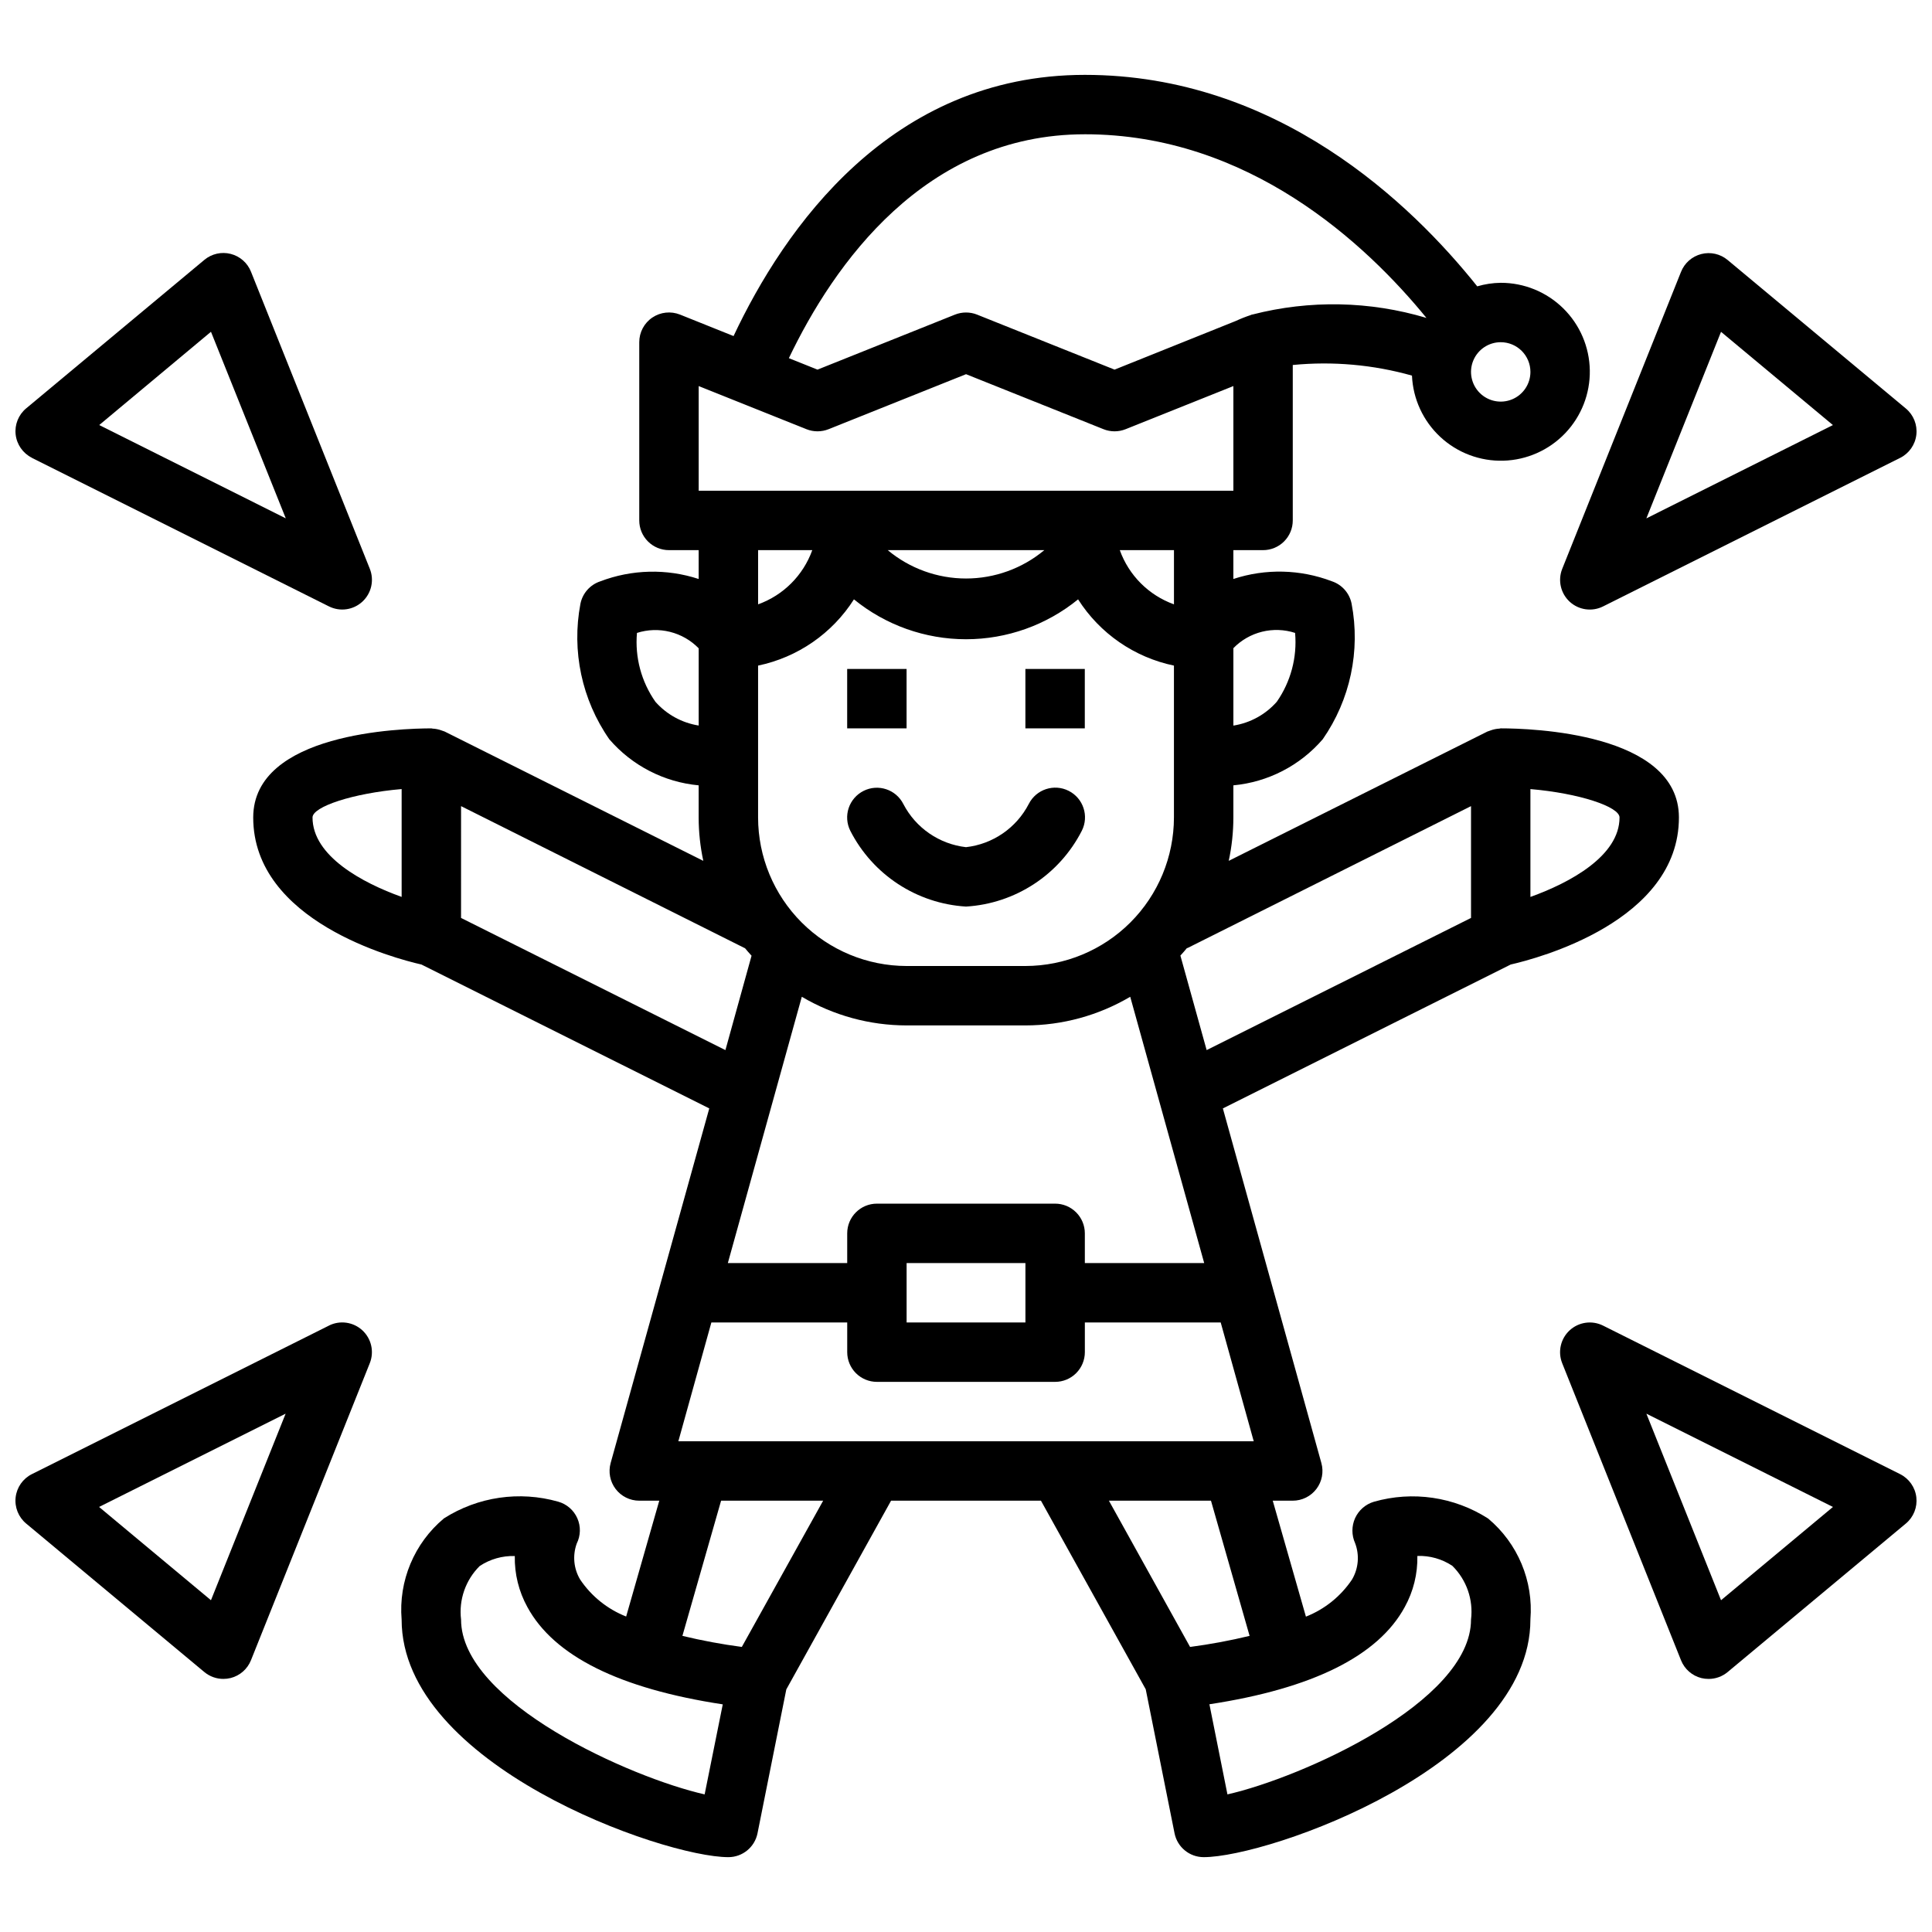 <?xml version="1.0" encoding="UTF-8"?>
<!-- Uploaded to: ICON Repo, www.iconrepo.com, Generator: ICON Repo Mixer Tools -->
<svg width="800px" height="800px" version="1.1" viewBox="144 144 512 512" xmlns="http://www.w3.org/2000/svg">
 <defs>
  <clipPath id="d">
   <path d="m148.09 211h94.906v95h-94.906z"/>
  </clipPath>
  <clipPath id="c">
   <path d="m557 211h94.902v95h-94.902z"/>
  </clipPath>
  <clipPath id="b">
   <path d="m148.09 494h94.906v95h-94.906z"/>
  </clipPath>
  <clipPath id="a">
   <path d="m557 494h94.902v95h-94.902z"/>
  </clipPath>
 </defs>
 <path d="m538.36 546.42c-8.988-5.754-20.02-7.371-30.281-4.434-2.199 0.66-4.004 2.238-4.961 4.324-0.953 2.113-0.953 4.531 0 6.644 1.207 3.176 0.898 6.734-0.832 9.656-2.981 4.434-7.234 7.856-12.203 9.816l-8.793-30.73h5.305c2.461 0 4.777-1.152 6.266-3.109 1.488-1.961 1.977-4.504 1.316-6.871l-26.105-93.977 76.281-38.133c6.992-1.59 44.578-11.414 44.578-38.969 0-22.477-39.359-23.617-47.23-23.617-0.109 0-0.203 0.055-0.316 0.062v0.004c-0.805 0.039-1.602 0.199-2.359 0.48-0.172 0.062-0.355 0.109-0.527 0.188-0.172 0.078-0.195 0.055-0.293 0.094l-68.582 34.285c0.816-3.777 1.227-7.629 1.23-11.496v-8.516c9.18-0.852 17.672-5.231 23.688-12.219 7.277-10.465 10.035-23.422 7.641-35.941-0.555-2.769-2.547-5.027-5.227-5.922-8.371-3.191-17.59-3.406-26.102-0.605v-7.644h7.871c2.086 0 4.09-0.828 5.566-2.305 1.477-1.477 2.305-3.477 2.305-5.566v-41.195c10.613-1.031 21.328-0.082 31.59 2.812 0.27 6.191 2.961 12.027 7.5 16.246 4.535 4.223 10.555 6.484 16.746 6.305 6.195-0.184 12.07-2.797 16.352-7.273 4.281-4.481 6.629-10.465 6.531-16.66-0.094-6.195-2.625-12.105-7.047-16.449-4.418-4.344-10.371-6.773-16.566-6.762-2.106 0.027-4.199 0.344-6.219 0.938-17.469-21.883-52.902-56.043-103.99-56.043-51.5 0-79.68 40.762-93.094 69.219l-14.168-5.684h-0.004c-2.43-0.977-5.184-0.684-7.356 0.781-2.168 1.465-3.465 3.914-3.461 6.535v47.23c0 2.09 0.828 4.09 2.305 5.566 1.477 1.477 3.481 2.305 5.566 2.305h7.871v7.644c-8.516-2.789-17.73-2.562-26.102 0.637-2.68 0.895-4.672 3.152-5.227 5.922-2.383 12.512 0.371 25.453 7.644 35.91 6.016 6.988 14.504 11.367 23.684 12.219v8.516c0.004 3.867 0.418 7.719 1.23 11.496l-68.559-34.281c-0.094-0.047-0.195-0.055-0.293-0.102-0.094-0.047-0.348-0.117-0.527-0.18l0.004-0.004c-0.758-0.281-1.555-0.441-2.363-0.48-0.102 0-0.195-0.062-0.309-0.062-7.871 0-47.23 1.141-47.23 23.617 0 27.551 37.59 37.375 44.578 38.965l76.281 38.133-26.137 93.977c-0.656 2.367-0.172 4.91 1.316 6.871 1.488 1.957 3.805 3.109 6.266 3.109h5.305l-8.777 30.699c-4.965-1.961-9.223-5.383-12.199-9.816-1.711-2.879-2.039-6.375-0.898-9.523 1.051-2.102 1.109-4.559 0.156-6.707-0.949-2.148-2.809-3.758-5.07-4.394-10.262-2.918-21.285-1.305-30.281 4.434-7.875 6.578-12.055 16.574-11.211 26.797 0 38.574 69.273 62.977 86.594 62.977 3.738 0 6.965-2.633 7.715-6.297l7.637-38.156 27.762-50.012h39.723l27.766 49.98 7.637 38.156c0.734 3.676 3.961 6.324 7.715 6.328 17.32 0 86.594-24.402 86.594-62.977h-0.004c0.836-10.215-3.348-20.195-11.211-26.766zm-114.74-83.441h-47.23c-4.348 0-7.871 3.523-7.871 7.871v7.871h-31.633l19.602-70.566c8.414 4.965 18.004 7.586 27.773 7.59h31.488c9.77-0.004 19.359-2.625 27.773-7.59l19.602 70.566h-31.629v-7.871c0-2.09-0.832-4.09-2.309-5.566-1.477-1.477-3.477-2.305-5.566-2.305zm-7.871 15.742v15.742h-31.488v-15.742zm-70.848-158.33c10.488-2.188 19.652-8.516 25.402-17.555 8.387 6.836 18.879 10.57 29.703 10.57 10.82 0 21.312-3.734 29.699-10.57 5.754 9.039 14.914 15.367 25.402 17.555v40.246c-0.012 10.438-4.164 20.441-11.539 27.82-7.379 7.379-17.387 11.527-27.82 11.543h-31.488c-10.434-0.016-20.438-4.164-27.816-11.543-7.379-7.379-11.531-17.383-11.543-27.82zm34.352-30.602h41.504c-5.824 4.859-13.168 7.519-20.75 7.519-7.586 0-14.93-2.66-20.754-7.519zm193.94 70.848c0 10.234-13.211 17.32-23.617 21.059v-28.582c12.957 1.109 23.617 4.676 23.617 7.523zm-114.56 34.637 75.203-37.641v29.629l-70.062 35.023-6.957-25.047c0.605-0.668 1.211-1.34 1.785-2.047zm28.582-83.508v0.004c0.566 6.445-1.152 12.887-4.848 18.199-2.981 3.387-7.051 5.621-11.508 6.32v-20.52c2.078-2.133 4.711-3.641 7.602-4.356 2.891-0.711 5.922-0.605 8.754 0.316zm-32.102-7.609c-6.688-2.406-11.957-7.676-14.359-14.367h14.359zm94.465-61.598c0 3.184-1.918 6.055-4.859 7.273-2.941 1.219-6.328 0.543-8.578-1.707-2.25-2.254-2.926-5.637-1.707-8.578s4.09-4.859 7.273-4.859c2.086 0 4.09 0.828 5.566 2.305 1.477 1.477 2.305 3.477 2.305 5.566zm-118.08-62.977c43.453 0 74.516 29.055 90.527 48.672-15-4.488-30.941-4.801-46.105-0.906h-0.117l-0.324 0.133v0.004c-1.359 0.445-2.688 0.973-3.984 1.574l-32.125 12.895-36.434-14.578v-0.004c-1.879-0.746-3.977-0.746-5.856 0l-36.434 14.582-7.59-3.039c11.859-24.781 35.977-59.332 78.441-59.332zm-102.34 66.73 28.559 11.43h0.004c1.879 0.75 3.977 0.75 5.856 0l36.434-14.578 36.434 14.578h-0.004c1.883 0.75 3.977 0.75 5.856 0l28.562-11.43v27.734h-141.7zm30.105 43.477c-2.402 6.691-7.668 11.961-14.359 14.367v-14.367zm-41.57 40.188h-0.004c-3.727-5.316-5.461-11.777-4.887-18.246 2.836-0.906 5.867-1.004 8.758-0.281 2.887 0.719 5.519 2.227 7.598 4.359v20.469-0.004c-4.438-0.703-8.492-2.93-11.469-6.297zm-90.871 30.66c0-2.852 10.66-6.414 23.617-7.527v28.582c-10.406-3.734-23.617-10.82-23.617-21.055zm39.359 26.625 0.004-29.629 75.199 37.641v-0.047c0.574 0.707 1.18 1.379 1.785 2.047l-6.926 25.012zm66.34 107.2h36v7.875c0 2.086 0.828 4.09 2.305 5.566 1.477 1.477 3.477 2.305 5.566 2.305h47.23c2.09 0 4.09-0.828 5.566-2.305 1.477-1.477 2.309-3.481 2.309-5.566v-7.875h36l8.754 31.488h-152.48zm-1.785 125.07c-19.516-4.402-64.551-24.406-64.551-46.344-0.629-5.231 1.191-10.461 4.934-14.172 2.75-1.828 6.004-2.754 9.305-2.652-0.094 4.734 1.062 9.414 3.356 13.559 7.047 12.949 24.402 21.586 51.758 25.75zm9.855-39.078c-5.297-0.699-10.551-1.676-15.746-2.93l10.25-35.824h27.047zm118.79 0-21.508-38.754h27.047l10.234 35.824c-5.195 1.254-10.453 2.231-15.75 2.93zm9.902 39.078-4.777-23.883c27.324-4.164 44.715-12.801 51.758-25.75v-0.004c2.293-4.141 3.449-8.82 3.352-13.555 3.285-0.113 6.527 0.801 9.266 2.621 3.769 3.719 5.598 8.973 4.953 14.227 0 21.938-45.039 41.941-64.551 46.344z"/>
 <path d="m368.51 321.28h15.742v15.742h-15.742z"/>
 <path d="m415.74 321.28h15.742v15.742h-15.742z"/>
 <path d="m372.86 353.59c-1.867 0.934-3.289 2.57-3.953 4.551-0.66 1.98-0.508 4.144 0.426 6.012 5.945 11.656 17.605 19.301 30.664 20.098 13.07-0.785 24.75-8.43 30.699-20.098 1.957-3.883 0.395-8.617-3.492-10.574-3.883-1.957-8.617-0.395-10.574 3.492-3.289 6.348-9.527 10.637-16.633 11.438-7.09-0.816-13.309-5.098-16.598-11.43-1.953-3.867-6.664-5.426-10.539-3.488z"/>
 <g clip-path="url(#d)">
  <path d="m152.45 265.34 78.719 39.359h0.004c2.922 1.465 6.445 0.969 8.852-1.246s3.195-5.684 1.98-8.719l-31.488-78.719v-0.004c-0.93-2.344-2.93-4.102-5.375-4.723-2.441-0.625-5.039-0.039-6.977 1.574l-47.23 39.359-0.004 0.004c-2.039 1.699-3.086 4.316-2.781 6.953 0.309 2.641 1.926 4.949 4.301 6.137zm47.461-33.418 19.824 49.445-49.438-24.727z"/>
 </g>
 <g clip-path="url(#c)">
  <path d="m559.98 303.46c2.406 2.211 5.926 2.711 8.848 1.25l78.719-39.359h0.004c2.375-1.188 3.996-3.496 4.301-6.133 0.305-2.641-0.738-5.258-2.781-6.957l-47.23-39.359-0.004-0.004c-1.938-1.613-4.531-2.199-6.977-1.574s-4.441 2.379-5.375 4.727l-31.488 78.719c-1.199 3.027-0.41 6.484 1.984 8.691zm40.109-71.523 29.652 24.711-49.438 24.727z"/>
 </g>
 <g clip-path="url(#b)">
  <path d="m231.17 495.3-78.719 39.359h-0.004c-2.375 1.188-3.992 3.496-4.301 6.137-0.305 2.641 0.742 5.254 2.781 6.957l47.23 39.359h0.004c1.414 1.176 3.199 1.82 5.039 1.816 0.648 0 1.297-0.078 1.926-0.234 2.449-0.621 4.453-2.375 5.387-4.723l31.488-78.719v-0.004c1.211-3.031 0.422-6.5-1.984-8.711-2.406-2.211-5.926-2.707-8.848-1.246zm-31.262 72.777-29.652-24.719 49.438-24.719z"/>
 </g>
 <g clip-path="url(#a)">
  <path d="m647.55 534.66-78.719-39.359h-0.004c-2.922-1.461-6.441-0.965-8.848 1.246-2.402 2.211-3.191 5.68-1.984 8.711l31.488 78.719v0.004c0.934 2.348 2.938 4.102 5.387 4.723 0.629 0.152 1.277 0.23 1.93 0.227 1.84 0.004 3.621-0.641 5.035-1.816l47.23-39.359h0.004c2.043-1.703 3.086-4.316 2.781-6.957-0.305-2.641-1.926-4.949-4.301-6.137zm-47.461 33.418-19.781-49.438 49.438 24.719z"/>
 </g>
</svg>